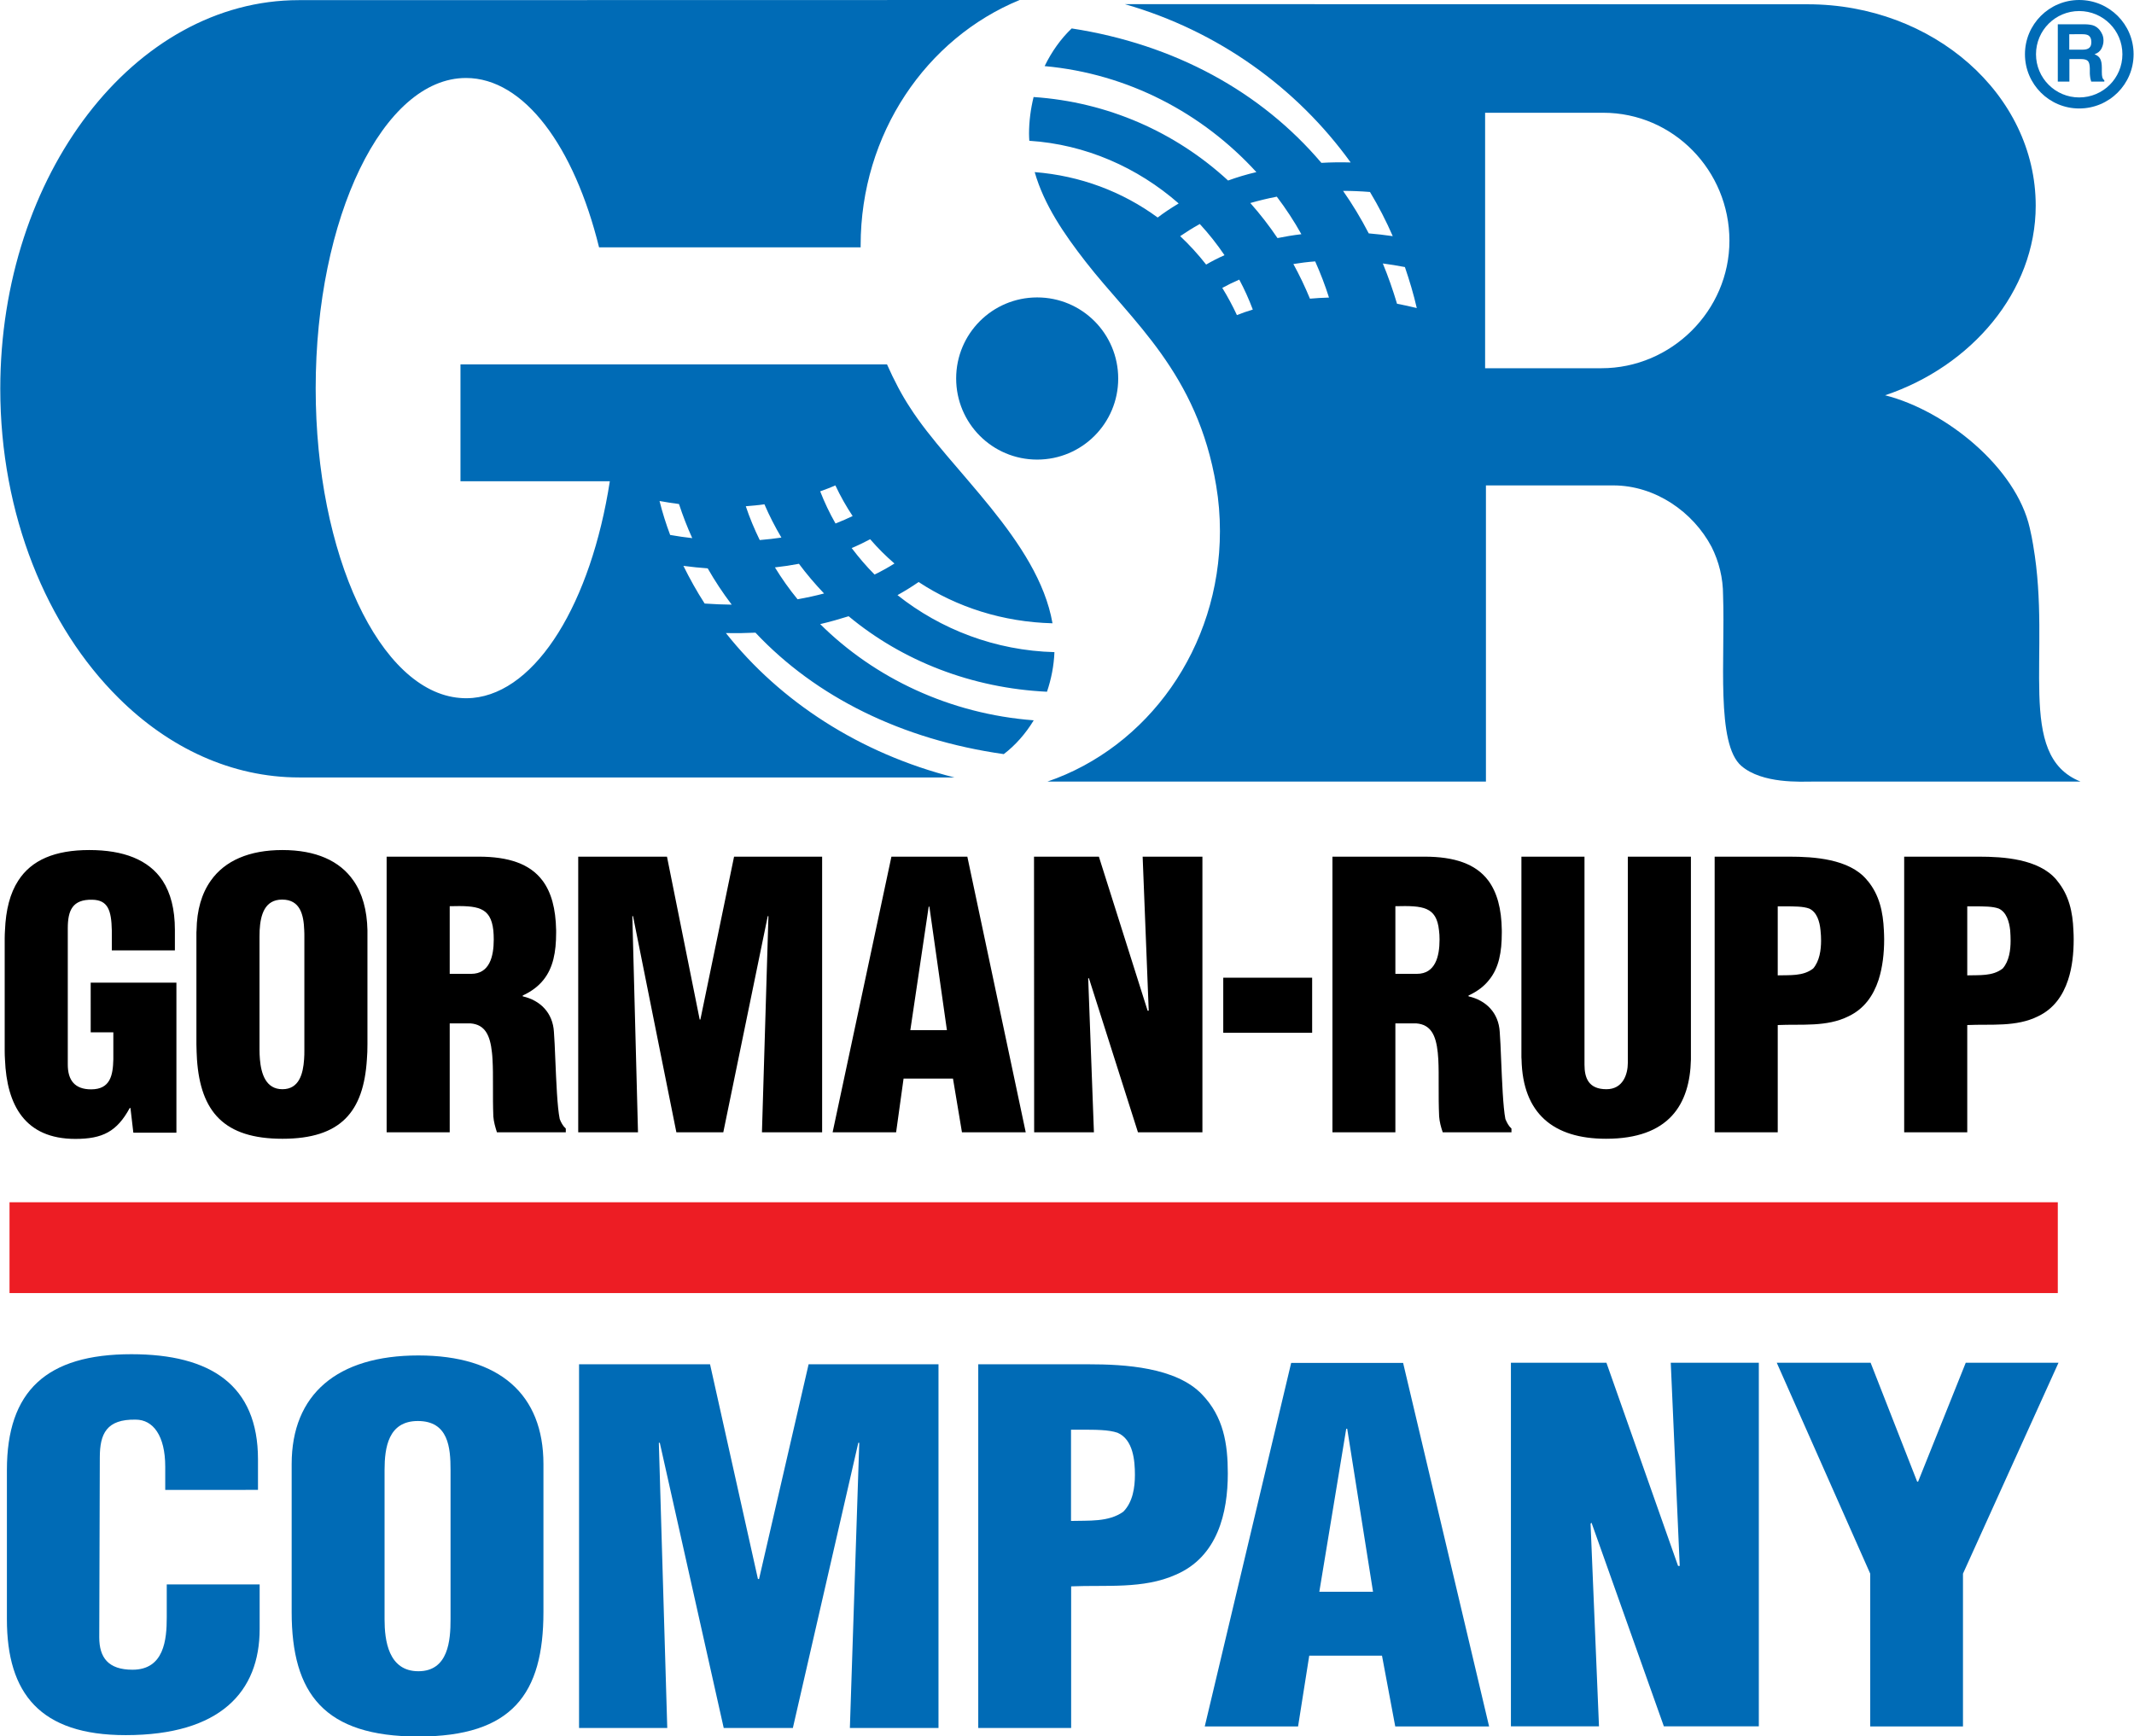 <svg version="1.2" xmlns="http://www.w3.org/2000/svg" viewBox="0 0 1546 1258" width="1546" height="1258"><defs><clipPath clipPathUnits="userSpaceOnUse" id="cp1"><path d="m-10257-697h12924v16725h-12924z"/></clipPath></defs><style>.a{fill:#ed1d24}.b{fill:#006bb6}</style><g clip-path="url(#cp1)"><path class="a" d="m6.9 871.1h1483.9v65.8h-1483.9z"/><path fill-rule="evenodd" class="b" d="m1507.3 566.3h-194.3c-8.3 0-36.2 1.7-51.4-11.3-18.6-15.9-11.7-77.9-13.3-123.7 0-12.6-3-24.4-8.3-35-13.4-25.4-40.8-44.6-71.3-44.6h-92.2v214.6h-317.7c72.5-24.8 125-96.7 125-181.5 0-11.2-0.9-22.2-2.7-32.8-13.5-81.9-61.3-119.4-94.7-162.5-15.4-19.8-30-41-36.8-64.8 32.9 2.6 63.5 14.1 89.1 32.9 4.3-3.3 9.4-6.7 15.2-10.2-29.8-26.1-67.5-42.8-108.2-45.4-0.1-1.7-0.2-3.4-0.2-5.2 0-8.9 1.2-17.9 3.3-26.5 53.5 3.6 102.7 25.3 140.9 60.5 6.3-2.3 13.2-4.4 20.5-6.1-39.1-42.8-93-71.3-153.4-76.8 5.1-10.5 11.8-19.9 19.6-27.3 74.5 11.5 137.1 45.8 180.9 97.4 6.8-0.4 13.9-0.5 21.2-0.3-38.9-54-96-95.3-163.6-114.7l494.7 0.1c90.9 0 165.2 65.4 165.2 145.9 0 62.4-46.8 116.5-109.1 137.4 44.1 11.2 94.9 52.4 104.8 96.2 1 4.2 1.8 8.4 2.5 12.6v0.1c13.6 78.9-13.2 152.1 34.3 171zm-480.9-343.1c-2.3-10.1-5.3-20-8.6-29.7-5.5-1.1-10.9-1.9-16-2.6 3.9 9.4 7.3 19.2 10.3 29.2q7 1.3 14.3 3.1zm-34.8-54.1c5.6 0.5 11.4 1.1 17.4 2-4.8-11-10.3-21.7-16.5-32q-10.1-0.8-19.5-0.8c6.8 9.7 13 20 18.6 30.8zm-28.8 46.5c-2.8-8.9-6.2-17.7-10-26.2-5.6 0.4-10.8 1.1-15.8 1.9q6.6 12 12 25.1 6.6-0.6 13.8-0.8zm-37.3-43.1c5.5-1.1 11.2-2.1 17.3-2.8q-8-14.3-17.8-27.2c-6.8 1.3-13.2 2.9-19.2 4.6 7.1 8 13.7 16.5 19.7 25.4zm-17.9 51.8c-2.8-7.5-6.1-14.8-9.8-21.7q-6.9 3-12.3 6 5.8 9.4 10.6 19.7 5.2-2.1 11.5-4zm-20.5-39.4q-8.1-12-17.9-22.6c-5.4 3-10.1 6-14.2 8.8q10.1 9.5 18.8 20.6c3.9-2.3 8.3-4.6 13.3-6.8zm365.8-10.5c0-50.8-40.6-92.7-91.4-92.7h-85.6v185.1h84.3c50.7 0 92.7-41.7 92.7-92.4z"/><path fill-rule="evenodd" class="b" d="m650.2 431.2c31.2 24.8 70.9 40.2 113.7 41.3-0.4 9.9-2.3 19.5-5.4 28.7-54.5-2.6-104.7-22.3-143.7-54.7-6.4 2-13.3 4-20.6 5.7 39.4 39.1 93.9 65.1 154.7 69.7-5.9 9.7-13.3 18.1-21.7 24.5-74-10.5-136.2-41.5-179.9-88q-10.3 0.5-21.4 0.3c39.3 49.6 97.1 87.3 165.5 104.6h-474.6c-49 0-94.5-21.4-130.9-57.6-52-51.5-85.7-132.7-85.7-224 0-155.2 97.2-281.6 216.3-281.6l522.2-0.1c-67.5 27.7-115.2 96.8-115.2 177.8q0 0.7 0 1.4h-189.5c-18-72.9-54.2-122.7-96.4-122.7-60.1 0-108.9 101.2-108.9 224.9 0 120.7 46.5 219.6 104.5 224.3h0.1q2.1 0.2 4.3 0.2 2.3 0 4.7-0.2h0.1c46.7-4.3 85.8-69.4 99.4-157h-108.2v-84.7h309c5.1 11.5 10.8 22.4 16.7 31.3 28.4 44.6 92.8 96.3 103.2 156.3-35.8-0.9-69.2-11.6-97-29.9-4.3 3-9.4 6.2-15.3 9.5zm-32.5-57.3q-7-10.5-12.5-22.2c-3.1 1.4-6.8 2.8-11 4.3q4.7 12.1 11.1 23.3c4.6-1.8 8.7-3.6 12.4-5.4zm-20.7 56.1c-6.5-6.8-12.6-14-18.2-21.5q-8.3 1.6-17.4 2.6c4.9 8 10.4 15.8 16.4 23.1q10.2-1.8 19.2-4.2zm-30.9-40.5q-6.9-11.6-12.3-24.1-6.5 0.9-13.5 1.4c2.8 8.4 6.2 16.5 10.1 24.5q8.3-0.7 15.7-1.8zm-36 48.6c-6.4-8.4-12.2-17.2-17.4-26.3-5.7-0.4-11.5-1-17.6-1.8 4.6 9.3 9.7 18.5 15.4 27.3q10.1 0.7 19.6 0.8zm-44.6-50.5c5.5 1 10.8 1.7 16 2.3-3.6-7.9-6.8-16.2-9.6-24.7q-6.9-0.9-14.1-2.2c2.1 8.4 4.7 16.6 7.7 24.6zm162.5 20.7q-9.4-8.1-17.6-17.6c-3.9 2.1-8.4 4.3-13.4 6.4 5.1 6.7 10.6 13.2 16.6 19.2 5.5-2.7 10.3-5.4 14.4-8zm103.4-75.3c-32.5 0-58.7-26.3-58.7-58.8 0-32.4 26.2-58.7 58.7-58.7 32.5 0 58.7 26.3 58.7 58.8 0 32.4-26.2 58.7-58.7 58.7zm765.8-314.3q2.2 1 3.8 2.9 1.3 1.6 2.1 3.5 0.8 1.9 0.8 4.4 0 2.9-1.5 5.8-1.5 2.8-5 4c2 0.8 3.3 1.8 4.1 3.3q1.2 2.1 1.2 6.5v2.8q0 2.8 0.3 3.8 0.3 1.6 1.5 2.4v1h-9.5q-0.4-1.3-0.6-2.2-0.3-1.7-0.4-3.6v-3.8q-0.1-4-1.4-5.3-1.3-1.4-4.9-1.4h-8.5v16.3h-8.4v-41.5h19.8q4.3 0.1 6.6 1.1zm-18.1 6.1v11.2h9.3q2.8 0 4.2-0.7 2.5-1.2 2.5-4.7 0-3.8-2.4-5.1-1.4-0.7-4-0.7z"/><path fill-rule="evenodd" class="b" d="m1545.7 39.3c0-21.7-17.6-39.3-39.4-39.3-21.7 0-39.3 17.6-39.3 39.3 0 21.7 17.6 39.3 39.3 39.3 21.8 0 39.4-17.6 39.4-39.3zm-39.4 31.3c-17.3 0-31.3-14-31.3-31.3 0-17.3 14-31.3 31.3-31.3 17.3 0 31.3 14 31.3 31.3 0 17.3-14 31.3-31.3 31.3zm-1319.4 1008.9v-22.1c0-53.8-34.3-76.2-91.7-76.2-61.6 0-90.2 26.7-90.2 83.9v108.2c0 53.7 24.1 83.9 86 83.9 68.8 0 97.1-31.6 97.1-76.9v-32.3h-67.3v23.9c0 16.1-1.9 37.9-24.8 37.9-17.6 0-24.1-8.8-24.1-23.5l0.4-130.3c0-17.2 4.9-27.8 26-27.4 12.6 0 21.4 11.6 21.4 34.1v16.8z"/><path fill-rule="evenodd" class="b" d="m393.7 1168c0 59.3-22.6 90.2-90.6 90.2-68.1 0-91.8-30.9-91.8-90.2v-107.2c0-50.5 32.9-78.7 91.8-78.7 58.8 0 90.6 28.2 90.6 78.7zm-67.3-102.9c0-16.2-1.5-35.5-23.7-35.5-21.4 0-24.1 19.3-24.1 35.5v108.2c0 15.1 2.7 37.6 24.5 37.6 21.8 0 23.3-22.5 23.3-37.6zm93.1 186.9v-263.5h94.9l34.7 155.6h0.8l35.9-155.6h94.1v263.5h-64.2l6.8-206.6h-0.7l-47.4 206.6h-50.1l-46.3-206.6h-0.7l6.1 206.6zm289.2 0v-263.5h79.9c26 0 63.4 2.1 82.2 21.8 15.6 16.2 18.7 35.8 18.7 57.3 0 28.4-7.3 60.4-37.8 73.4-23.4 10.5-50.5 7.3-75.7 8.4v102.6zm67.2-150c12.6-0.4 27.2 1 37.9-6.7 6.9-7 8.4-17.6 8.4-26.7 0-10.2-1.2-25.6-12.6-30.5-6.5-2.2-15.7-2.2-26.4-2.2h-7.3z"/><path fill-rule="evenodd" d="m1090.6 810.8c1.1 2.6 2.3 5 4.4 6.9v2.7h-49.8c-1.3-3.8-2.3-7.5-2.6-11.5-0.7-15.3 0-29.8-0.6-41.3-0.2-1.8-0.3-3.4-0.4-5-1.3-12.3-4.9-20.3-15.6-21.1h-15.1v78.9h-45.6v-199.7h66.7c21.7 0 37.1 5.2 46.2 17.3 6.3 8.5 9.6 20.3 9.8 36v1.8c0 14.1-2.1 25.5-9.2 34.2-3.5 4.5-8.4 8.3-14.9 11.3v0.6c12.7 2.9 21.8 11.9 22.6 25.8 0.4 5.1 0.7 12.2 1 19.8 0.7 16.1 1.4 34.6 3.1 43.3zm-47.7-130q0-3.7-0.4-6.7c-1.8-17.2-11.6-18-31.6-17.5v49h15.6c13.3 0 16.4-12.5 16.4-24.8zm-637.4 130c1 2.6 2.3 5 4.4 6.9v2.7h-49.9c-1.2-3.8-2.3-7.5-2.6-11.5-0.6-15.3 0.1-29.8-0.6-41.3-0.1-1.8-0.2-3.4-0.4-5-1.3-12.3-4.9-20.3-15.6-21.1h-15v78.9h-45.7v-199.7h66.7c21.7 0 37.1 5.2 46.2 17.3 6.4 8.5 9.6 20.3 9.9 36v1.8c0 14.1-2.2 25.5-9.2 34.2-3.6 4.5-8.5 8.3-15 11.3v0.6c12.7 2.9 21.8 11.9 22.6 25.8 0.4 5.1 0.7 12.2 1 19.8 0.7 16.1 1.4 34.6 3.2 43.3zm-47.8-130q0-3.7-0.3-6.7c-1.9-17.2-11.7-18-31.6-17.5v49h15.6c13.2 0 16.3-12.5 16.3-24.8z"/><path fill-rule="evenodd" class="b" d="m872.8 1250.9l62.6-263.4h81.1l62.3 263.4h-68l-9.6-51.3h-52.7l-8.1 51.3zm103.2-215.7h-0.7l-19.5 118.1h38.9zm177 68.1l-0.7 0.7 6.1 146.8h-63.8v-263.4h69.2l51.9 147.2h1.2l-6.5-147.2h63.8v263.4h-68.8zm235.9-29.8h0.7l34.5-86.1h67.2l-69.2 152.8v110.7h-67.2v-110.7l-67.7-152.8h68z"/><path fill-rule="evenodd" d="m700.8 620.7l42.3 199.7h-46.2l-6.5-38.9h-35.8l-5.4 38.9h-46l42.6-199.7zm-14.8 125.7l-12.7-89.5h-0.5l-13.3 89.5zm-429.9-108.3c6.4 9.2 9.8 21.3 10.1 35.9v82.7c0 3.8-0.1 7.4-0.4 10.9-2.4 37.9-18.8 57.5-61.2 57.5-42.3 0-59.3-19.6-61.9-57.5q-0.3-5.2-0.4-10.9v-81.2q0-0.7 0.1-1.5c0.2-14.6 3.7-26.6 10.3-35.9 10.2-14.5 27.9-22.2 51.9-22.2 24.1 0 41.5 7.7 51.5 22.2zm-35.6 40.6c0-1.5 0-3.1-0.1-4.7-0.4-11-2.8-22.2-16-22.2-12.7 0-15.7 11.2-16.3 22.2 0 1.6-0.1 3.2-0.1 4.7v82q0 3.3 0.3 6.9c0.9 10.4 4.3 21.6 16.3 21.6 12.1 0 15-11.2 15.7-21.6 0.2-2.4 0.2-4.7 0.2-6.9zm665.7 29.7h64.4v39.9h-64.4zm478.6-34.3c0.1 2.1 0.2 4.3 0.2 6.5 0 9.9-1.1 20.2-4.1 29.5-3.7 11.2-10.3 20.8-21.6 26.2-15.9 8-34.3 5.6-51.4 6.4v77.7h-45.7v-199.7h54.2c17.7 0 43.1 1.6 55.8 16.5q0.4 0.4 0.7 0.9h0.1c8.6 10.4 11.2 22.7 11.8 36zm-45.5 7.4c0-2.2-0.1-4.8-0.4-7.4-0.6-6.4-2.6-13.2-8.2-15.8-4.4-1.6-10.6-1.6-17.9-1.6h-4.9v50c8.5-0.3 18.4 0.8 25.7-5 4.6-5.4 5.7-13.4 5.7-20.2zm178.9 28.6c-3.7 11.2-10.3 20.8-21.6 26.2-15.9 8-34.3 5.6-51.4 6.4v77.7h-45.7v-199.7h54.2c17.7 0 43.1 1.6 55.9 16.5q0.3 0.4 0.7 0.9c8.6 10.4 11.3 22.7 11.8 36q0.2 3.2 0.2 6.5c0 9.9-1 20.2-4.1 29.5zm-41.6-28.6c0-2.2-0.1-4.8-0.3-7.4-0.7-6.4-2.7-13.2-8.3-15.8-4.4-1.6-10.6-1.6-17.9-1.6h-4.9v50c8.5-0.3 18.4 0.8 25.7-5 4.7-5.4 5.7-13.4 5.7-20.2zm-1390.9 30.5h62.1v108.7h-31.2l-2.1-17.9h-0.5c-9.3 17.1-19.7 22.4-39.4 22.4-36.5 0-49.7-24.4-51-57.5q-0.2-3-0.2-6.1v-82c0-1.9 0.1-3.7 0.2-5.5 0.6-15 3.7-26.9 9.6-36 9.6-15 26.6-22.2 51.5-22.2 24.6 0 43 6.9 53.1 22.2 5.8 8.9 8.9 20.7 8.9 35.6v14.9h-45.7c0-1.3 0-13.3 0-14.5-0.3-14.7-2.9-22-14.2-22.2-14.3-0.3-17.7 7.7-17.7 20.7v98.8c0 11.2 5 17.9 16.9 17.9 14 0 15.8-10.3 16.1-21.7 0-1.3 0-18.3 0-19.6h-16.4zm466.1-91.3h63.8v199.7h-43.6l4.7-156.6h-0.5l-32.2 156.6h-34l-10.6-52.8-20.8-103.8h-0.5l4.1 156.6h-43.3v-199.7h64.3l23.7 118h0.5zm647.5 0h45.7c0 0.8 0 146.1 0 146.9-0.7 32.7-15.9 57.5-61.5 57.5-37.9 0-60.4-18.1-61.2-57.5-0.1-0.8-0.1-1.6-0.1-2.4v-144.5h45.7v150.7c0 9.6 2.9 17.8 15.9 17.8 11.9 0 15.5-10.7 15.5-19.2zm-351.5 0h43.3v199.7h-46.7l-35.1-110.3-0.5-1.5-0.5 0.5 0.1 1 4.1 110.3h-43.3l-0.1-199.7h47l35.3 111.6h0.8z"/></g></svg>